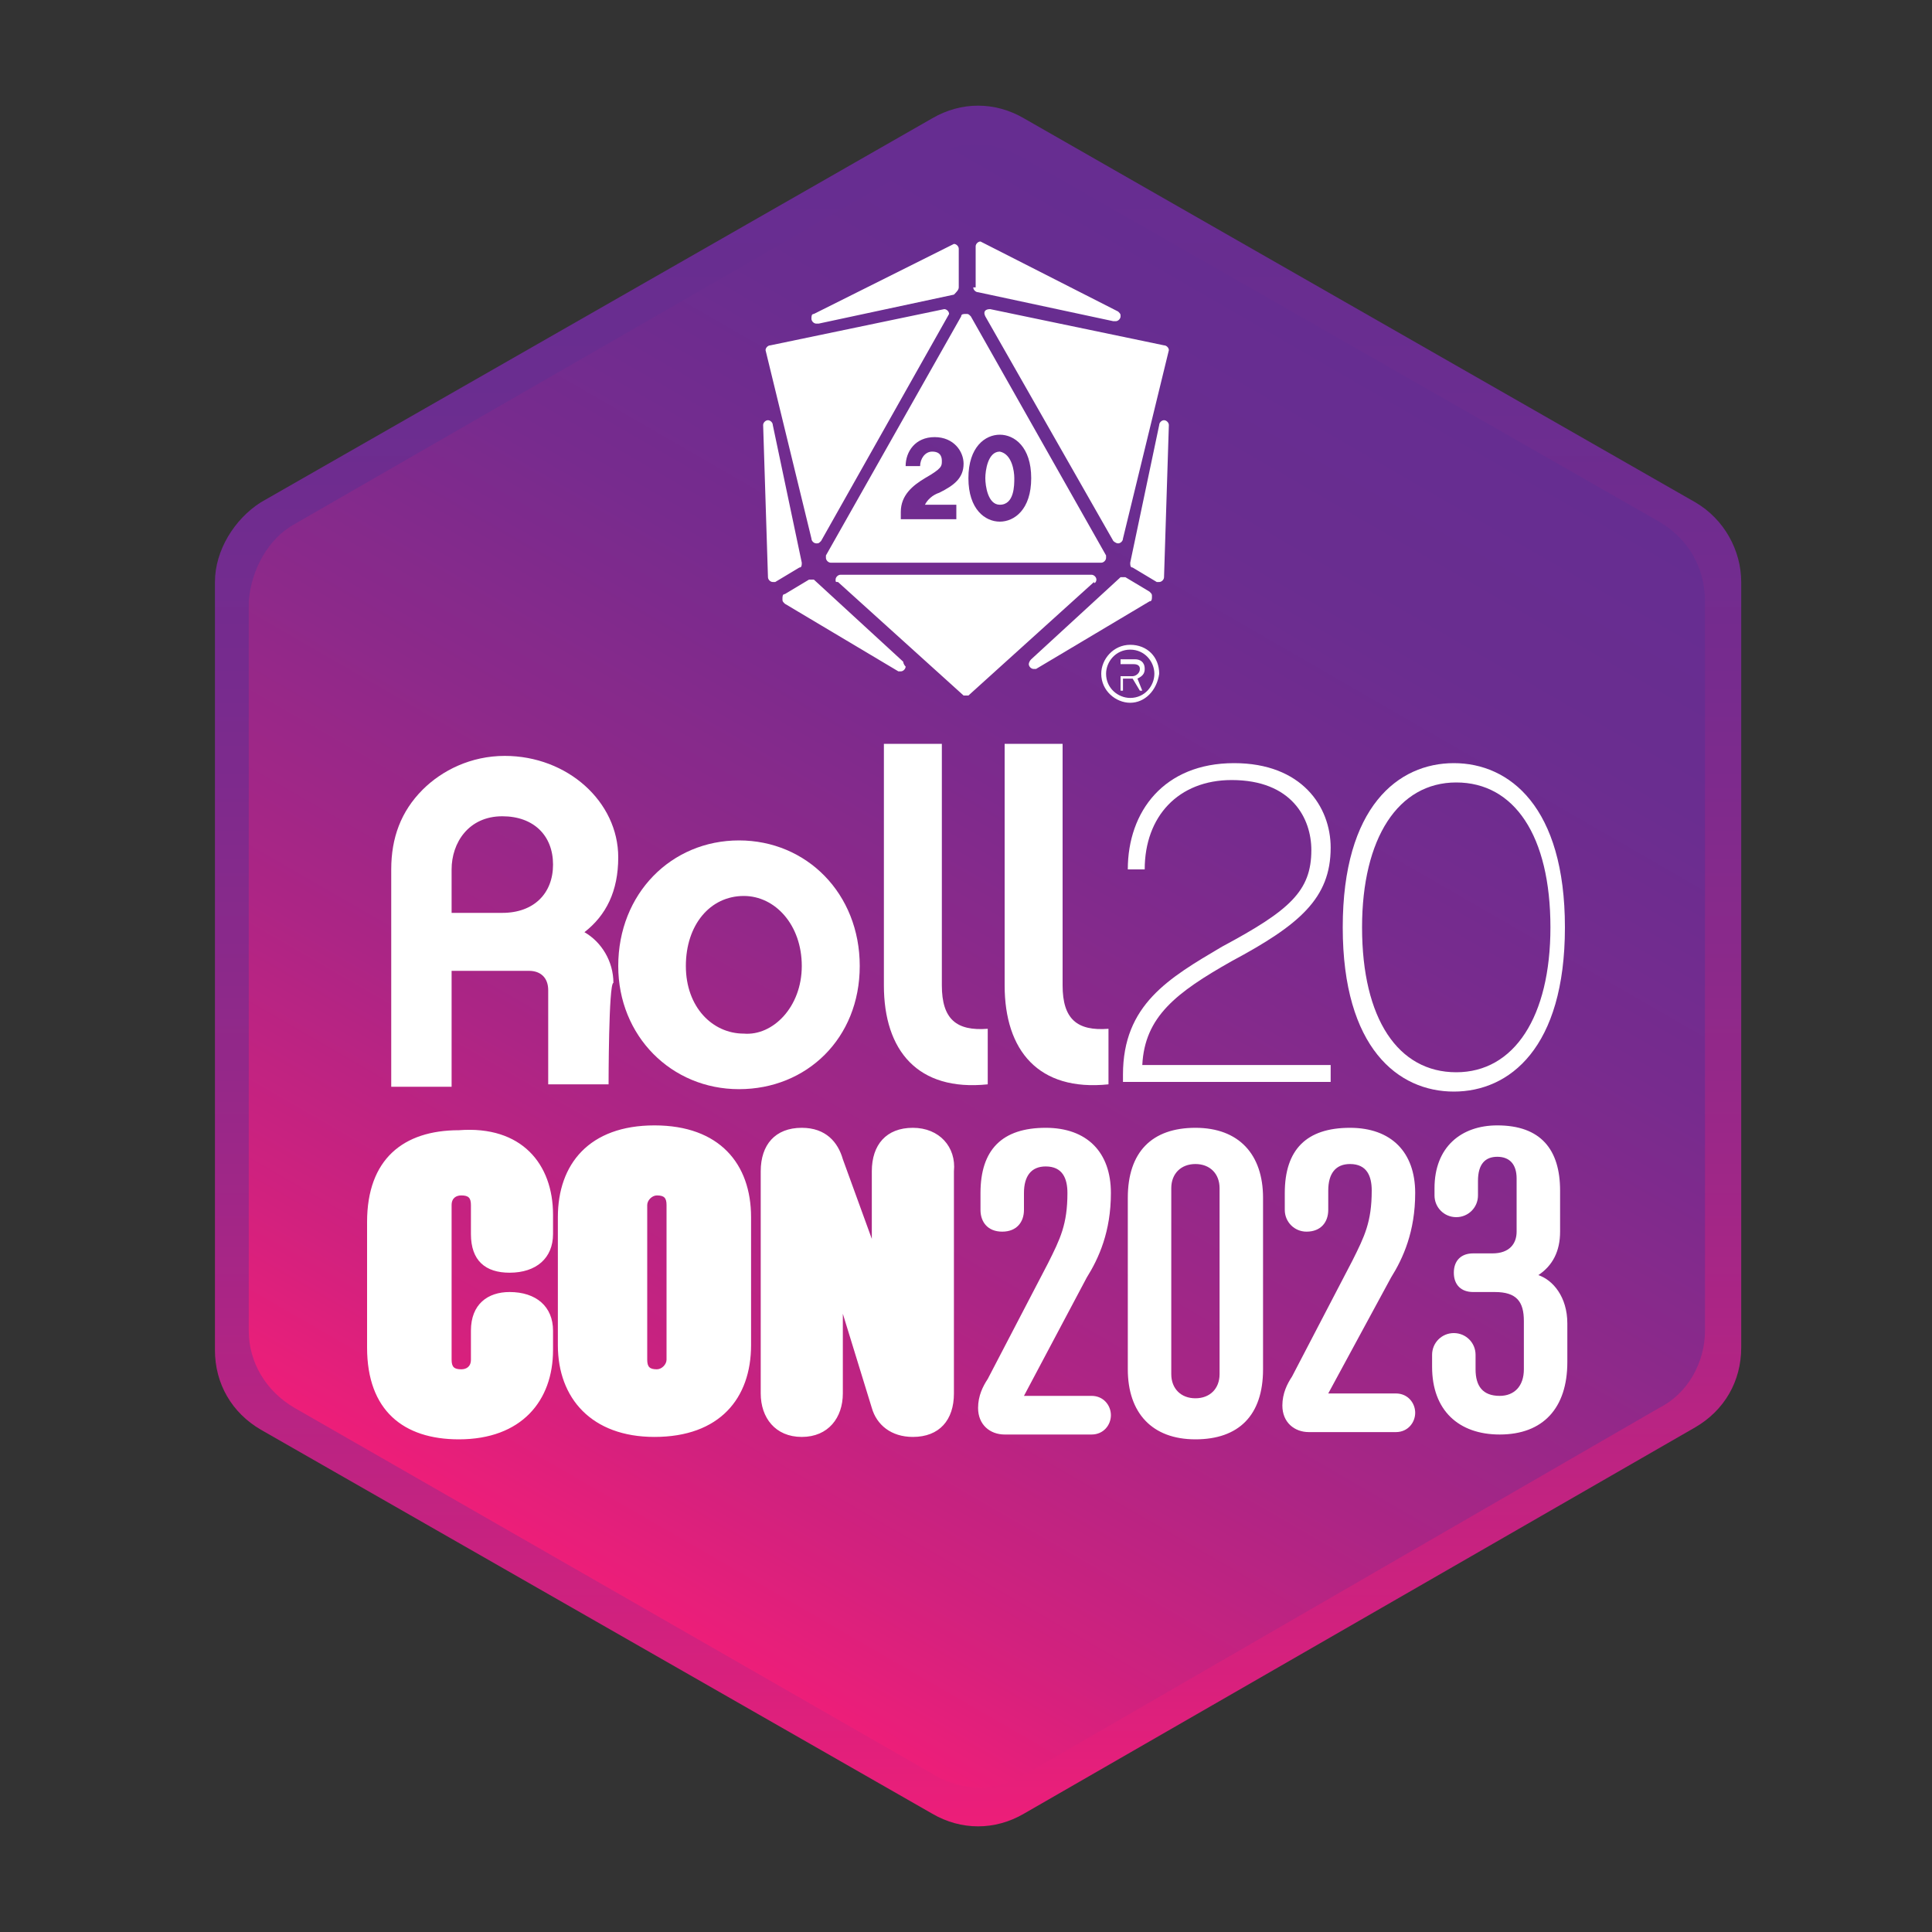 <?xml version="1.0" encoding="utf-8"?>
<!-- Generator: Adobe Illustrator 28.0.0, SVG Export Plug-In . SVG Version: 6.00 Build 0)  -->
<svg version="1.1" id="Layer_1" xmlns="http://www.w3.org/2000/svg" xmlns:xlink="http://www.w3.org/1999/xlink" x="0px" y="0px"
	 viewBox="0 0 80 80" style="enable-background:new 0 0 80 80;" xml:space="preserve">
<rect x="0" y="0" width="80" height="80" fill="#333333" stroke="none"/>
<style type="text/css">
	.st0{fill:url(#SVGID_1_);}
	.st1{fill:url(#SVGID_00000109031699297787560610000011947306588409979022_);}
	.st2{fill:#FFFFFF;}
</style>
<linearGradient id="SVGID_1_" gradientUnits="userSpaceOnUse" x1="48.98" y1="-92.015" x2="48.98" y2="-20.765" gradientTransform="matrix(1 0 0 -1 -8.48 -16.39)">
	<stop  offset="0" style="stop-color:#ED1E79"/>
	<stop  offset="0.111" style="stop-color:#D2217E"/>
	<stop  offset="0.298" style="stop-color:#AC2585"/>
	<stop  offset="0.484" style="stop-color:#8D298A"/>
	<stop  offset="0.665" style="stop-color:#772B8E"/>
	<stop  offset="0.84" style="stop-color:#6A2D90"/>
	<stop  offset="1" style="stop-color:#662D91"/>
</linearGradient>
<path class="st0" d="M10.8,20.8L38.6,4.9c1.2-0.7,2.6-0.7,3.8,0l27.8,15.9c1.2,0.7,1.9,2,1.9,3.3v31.7c0,1.4-0.7,2.6-1.9,3.3
	l-27.8,16c-1.2,0.7-2.6,0.7-3.8,0L10.8,59.2c-1.2-0.7-1.9-1.9-1.9-3.3V24.1C8.9,22.8,9.7,21.5,10.8,20.8z"/>
<linearGradient id="SVGID_00000041975316667069627340000011852992127553230504_" gradientUnits="userSpaceOnUse" x1="33.971" y1="-82.364" x2="63.944" y2="-30.45" gradientTransform="matrix(1 0 0 -1 -8.48 -16.39)">
	<stop  offset="0" style="stop-color:#ED1E79"/>
	<stop  offset="0.111" style="stop-color:#D2217E"/>
	<stop  offset="0.298" style="stop-color:#AC2585"/>
	<stop  offset="0.484" style="stop-color:#8D298A"/>
	<stop  offset="0.665" style="stop-color:#772B8E"/>
	<stop  offset="0.84" style="stop-color:#6A2D90"/>
	<stop  offset="1" style="stop-color:#662D91"/>
</linearGradient>
<path style="fill:url(#SVGID_00000041975316667069627340000011852992127553230504_);" d="M12.2,21.7L38.6,6.5c1.1-0.7,2.5-0.7,3.7,0
	l26.4,15.1c1.2,0.7,1.9,1.9,1.9,3.3v30.2c0,1.3-0.7,2.6-1.9,3.2L42.4,73.5c-1.1,0.7-2.5,0.7-3.7,0L12.2,58.3
	c-1.2-0.7-1.9-1.9-1.9-3.2V24.9C10.4,23.6,11.1,22.3,12.2,21.7z"/>
<g>
	<path class="st2" d="M25.2,44.9h-2.5v-3.9c0-0.5-0.3-0.8-0.8-0.8h-3.2v4.8h-2.5V36c0-1.3,0.4-2.4,1.3-3.3c0.8-0.8,2-1.4,3.4-1.4
		c2.6,0,4.7,1.9,4.7,4.2c0,1.4-0.5,2.4-1.4,3.1c0.7,0.4,1.2,1.2,1.2,2.1C25.2,40.7,25.2,44.9,25.2,44.9z M22.9,35.8
		c0-1.2-0.8-2-2.1-2c-1.4,0-2.1,1.1-2.1,2.2v1.8h2.1C22.1,37.8,22.9,37,22.9,35.8z"/>
	<path class="st2" d="M35.6,40c0,3-2.2,5.1-5,5.1s-5-2.2-5-5.1c0-3,2.2-5.2,5-5.2C33.4,34.8,35.6,37,35.6,40z M33.2,40
		c0-1.7-1.1-2.9-2.4-2.9c-1.4,0-2.4,1.2-2.4,2.9c0,1.7,1.1,2.8,2.4,2.8C32,42.9,33.2,41.7,33.2,40z"/>
	<path class="st2" d="M36.5,30.8H39v10c0,1.4,0.6,1.9,1.9,1.8v2.3c-2.9,0.3-4.3-1.4-4.3-4.1v-10H36.5z"/>
	<path class="st2" d="M41.5,30.8h2.5v10c0,1.4,0.6,1.9,1.9,1.8v2.3c-2.9,0.3-4.3-1.4-4.3-4.1v-10H41.5z"/>
	<path class="st2" d="M51.1,31.6c2.8,0,4,1.8,4,3.5c0,2.1-1.3,3.2-4.1,4.7c-2.3,1.3-3.6,2.3-3.7,4.3c0.6,0,7.8,0,7.8,0v0.7h-8.6
		v-0.3c0-2.9,1.9-4,4.1-5.3c2.8-1.5,3.7-2.3,3.7-4c0-1.3-0.8-2.9-3.3-2.9c-2.2,0-3.6,1.5-3.6,3.7h-0.7
		C46.7,33.6,48.2,31.6,51.1,31.6z"/>
	<path class="st2" d="M64.8,38.4c0,5-2.3,6.8-4.6,6.8s-4.6-1.8-4.6-6.8s2.3-6.8,4.6-6.8S64.8,33.4,64.8,38.4z M64.2,38.4
		c0-3.8-1.5-6-3.9-6s-3.9,2.3-3.9,6c0,3.8,1.5,6,3.9,6S64.2,42.1,64.2,38.4z"/>
</g>
<path class="st2" d="M46.8,29.1c-0.6,0-1.2-0.5-1.2-1.2c0-0.6,0.5-1.2,1.2-1.2s1.2,0.5,1.2,1.2C47.9,28.6,47.4,29.1,46.8,29.1z
	 M46.8,26.9c-0.6,0-1,0.5-1,1c0,0.6,0.5,1,1,1c0.6,0,1-0.5,1-1C47.8,27.4,47.4,26.9,46.8,26.9z M47.3,28.6h-0.1l-0.3-0.5h-0.4v0.5
	h-0.1v-1.3h0.6c0.2,0,0.4,0.1,0.4,0.4c0,0.2-0.1,0.3-0.3,0.4L47.3,28.6z M46.9,27.5h-0.5V28h0.5c0.1,0,0.3-0.1,0.3-0.3
	C47.2,27.5,47,27.5,46.9,27.5z"/>
<g>
	<g>
		<path class="st2" d="M42.4,50.1c0,0.5-0.3,0.9-0.9,0.9s-0.9-0.4-0.9-0.9v-0.7c0-1.8,0.9-2.7,2.7-2.7c1.7,0,2.7,1,2.7,2.7
			c0,1.6-0.5,2.7-1,3.5l-2.6,4.9h2.8c0.5,0,0.8,0.4,0.8,0.8c0,0.4-0.3,0.8-0.8,0.8h-3.6c-0.6,0-1.1-0.4-1.1-1.1
			c0-0.5,0.2-0.9,0.4-1.2l2.5-4.8c0.5-1,0.8-1.6,0.8-2.9c0-0.6-0.2-1.1-0.9-1.1c-0.6,0-0.9,0.4-0.9,1.1V50.1z"/>
		<path class="st2" d="M46.7,49.6c0-1.9,1-2.9,2.8-2.9s2.8,1.1,2.8,2.9v7.1c0,1.9-1,2.9-2.8,2.9s-2.8-1.1-2.8-2.9V49.6z M50.5,49.2
			c0-0.6-0.4-1-1-1c-0.6,0-1,0.4-1,1v7.7c0,0.6,0.4,1,1,1c0.6,0,1-0.4,1-1V49.2z"/>
		<path class="st2" d="M55,50.1c0,0.5-0.3,0.9-0.9,0.9c-0.5,0-0.9-0.4-0.9-0.9v-0.7c0-1.8,0.9-2.7,2.7-2.7c1.7,0,2.7,1,2.7,2.7
			c0,1.6-0.5,2.7-1,3.5L55,57.7h2.8c0.5,0,0.8,0.4,0.8,0.8c0,0.4-0.3,0.8-0.8,0.8h-3.6c-0.6,0-1.1-0.4-1.1-1.1
			c0-0.5,0.2-0.9,0.4-1.2l2.5-4.8c0.5-1,0.8-1.6,0.8-2.9c0-0.6-0.2-1.1-0.9-1.1c-0.6,0-0.9,0.4-0.9,1.1V50.1z"/>
		<path class="st2" d="M59.4,49.2c0-1.7,1.1-2.6,2.6-2.6c1.8,0,2.6,1,2.6,2.7v1.7c0,0.8-0.3,1.4-0.9,1.8c0.6,0.2,1.2,0.9,1.2,2v1.6
			c0,1.9-1,3-2.8,3c-1.7,0-2.8-1-2.8-2.8v-0.5c0-0.5,0.4-0.9,0.9-0.9c0.5,0,0.9,0.4,0.9,0.9v0.6c0,0.7,0.3,1.1,1,1.1
			c0.6,0,1-0.4,1-1.1v-2c0-0.8-0.3-1.2-1.2-1.2h-0.9c-0.5,0-0.8-0.3-0.8-0.8c0-0.5,0.3-0.8,0.8-0.8h0.8c0.7,0,1-0.4,1-0.9v-2.2
			c0-0.6-0.3-0.9-0.8-0.9c-0.5,0-0.8,0.3-0.8,1v0.6c0,0.5-0.4,0.9-0.9,0.9c-0.5,0-0.9-0.4-0.9-0.9V49.2z"/>
	</g>
	<path class="st2" d="M22.9,50.3v0.8c0,1-0.7,1.6-1.8,1.6c-1,0-1.6-0.5-1.6-1.6v-1.2c0-0.3-0.1-0.4-0.4-0.4c-0.2,0-0.4,0.1-0.4,0.4
		v6.4c0,0.3,0.1,0.4,0.4,0.4c0.2,0,0.4-0.1,0.4-0.4v-1.2c0-1.1,0.7-1.6,1.6-1.6c1.1,0,1.8,0.6,1.8,1.6v0.8c0,2.1-1.3,3.7-3.9,3.7
		c-2.3,0-3.8-1.2-3.8-3.8v-5.2c0-2.6,1.5-3.8,3.8-3.8C21.6,46.6,22.9,48.2,22.9,50.3z M31.1,50.4v5.3c0,2.2-1.3,3.8-4,3.8
		c-2.6,0-4-1.6-4-3.8v-5.3c0-2.2,1.3-3.8,4-3.8C29.8,46.6,31.1,48.2,31.1,50.4z M27.6,49.9c0-0.3-0.1-0.4-0.4-0.4
		c-0.2,0-0.4,0.2-0.4,0.4v6.4c0,0.3,0.1,0.4,0.4,0.4c0.2,0,0.4-0.2,0.4-0.4V49.9z M37.8,46.7c-1.1,0-1.7,0.7-1.7,1.8v2.8L34.9,48
		c-0.2-0.7-0.7-1.3-1.7-1.3c-1.1,0-1.7,0.7-1.7,1.8v9.2c0,1,0.6,1.8,1.7,1.8c1.1,0,1.7-0.8,1.7-1.8v-3.3l1.2,3.9
		c0.2,0.7,0.8,1.2,1.7,1.2c1.1,0,1.7-0.7,1.7-1.8v-9.2C39.6,47.5,38.9,46.7,37.8,46.7z"/>
</g>
<path class="st2" d="M42,19.8c0,0.3,0,1.1-0.6,1.1c-0.5,0-0.6-0.8-0.6-1.1c0-0.3,0.1-1.1,0.6-1.1C41.9,18.8,42,19.5,42,19.8z
	 M45.8,23.1c0,0.1-0.1,0.2-0.2,0.2c0,0,0,0,0,0l0,0H34.4c-0.1,0-0.2-0.1-0.2-0.2c0,0,0-0.1,0-0.1l0,0l5.6-9.9h0
	c0-0.1,0.1-0.1,0.2-0.1c0.1,0,0.1,0,0.2,0.1h0l5.6,9.9c0,0,0,0,0,0C45.8,23,45.8,23.1,45.8,23.1z M38.3,20.9
	c0.1-0.2,0.3-0.4,0.6-0.5c0.6-0.3,1-0.6,1-1.2c0-0.5-0.4-1.1-1.2-1.1c-0.8,0-1.2,0.6-1.2,1.2c0,0,0,0,0,0h0.6c0,0,0,0,0,0
	c0-0.3,0.2-0.6,0.5-0.6c0.4,0,0.4,0.3,0.4,0.4c0,0.2,0,0.3-0.7,0.7c-0.5,0.3-1,0.7-1,1.4v0.3c0,0,0,0,0,0h2.3c0,0,0,0,0,0v-0.6
	c0,0,0,0,0,0H38.3z M42.7,19.8c0-1.3-0.7-1.8-1.3-1.8c-0.6,0-1.3,0.5-1.3,1.8c0,1.3,0.7,1.8,1.3,1.8C42,21.6,42.7,21.1,42.7,19.8z
	 M39.7,11.9v-1.6l0,0c0-0.1-0.1-0.2-0.2-0.2c0,0,0,0,0,0l0,0l0,0c0,0,0,0,0,0L33.7,13l0,0c-0.1,0-0.1,0.1-0.1,0.2
	c0,0.1,0.1,0.2,0.2,0.2c0,0,0.1,0,0.1,0l5.6-1.2v0C39.6,12.1,39.7,12,39.7,11.9C39.7,11.9,39.7,11.9,39.7,11.9L39.7,11.9z
	 M40.3,11.9C40.3,11.9,40.3,11.9,40.3,11.9c0,0.1,0.1,0.2,0.2,0.2v0l5.6,1.2c0,0,0,0,0.1,0c0.1,0,0.2-0.1,0.2-0.2
	c0-0.1,0-0.1-0.1-0.2l0,0l-5.7-2.9c0,0,0,0,0,0l0,0l0,0c0,0,0,0,0,0c-0.1,0-0.2,0.1-0.2,0.2l0,0V11.9L40.3,11.9z M39.3,13
	c0-0.1-0.1-0.2-0.2-0.2l0,0l0,0c0,0,0,0,0,0l-7.2,1.5c0,0,0,0,0,0c-0.1,0-0.2,0.1-0.2,0.2c0,0,0,0,0,0c0,0,0,0,0,0l1.9,7.8l0,0
	c0,0.1,0.1,0.2,0.2,0.2c0.1,0,0.1,0,0.2-0.1l0,0L39.3,13L39.3,13C39.2,13,39.3,13,39.3,13z M40.8,13.1L40.8,13.1l5.3,9.3l0,0
	c0,0,0.1,0.1,0.2,0.1c0.1,0,0.2-0.1,0.2-0.2l0,0l1.9-7.8c0,0,0,0,0,0c0,0,0,0,0,0c0-0.1-0.1-0.2-0.2-0.2c0,0,0,0,0,0L41,12.8
	c0,0,0,0,0,0l0,0l0,0C40.8,12.8,40.7,12.9,40.8,13.1C40.7,13,40.8,13.1,40.8,13.1z M45.4,24c0-0.1-0.1-0.2-0.2-0.2l0,0H34.8v0
	c0,0,0,0,0,0c-0.1,0-0.2,0.1-0.2,0.2c0,0.1,0,0.1,0.1,0.1l5.2,4.7h0c0,0,0.1,0,0.1,0c0,0,0.1,0,0.1,0h0l5.2-4.7
	C45.3,24.2,45.4,24.1,45.4,24z M33.2,23.3C33.2,23.3,33.2,23.3,33.2,23.3C33.2,23.3,33.2,23.3,33.2,23.3L32,17.6
	c0-0.1-0.1-0.2-0.2-0.2c-0.1,0-0.2,0.1-0.2,0.2h0l0,0c0,0,0,0,0,0c0,0,0,0,0,0l0.2,6.3c0,0,0,0,0,0c0,0.1,0.1,0.2,0.2,0.2
	c0,0,0.1,0,0.1,0l0,0l1-0.6c0,0,0,0,0,0l0,0c0,0,0,0,0,0C33.2,23.5,33.2,23.4,33.2,23.3z M46.9,23.5C46.9,23.5,46.9,23.5,46.9,23.5
	L46.9,23.5C46.9,23.5,46.9,23.5,46.9,23.5l1,0.6l0,0c0,0,0.1,0,0.1,0c0.1,0,0.2-0.1,0.2-0.2c0,0,0,0,0,0l0.2-6.3c0,0,0,0,0,0
	c0,0,0,0,0,0l0,0h0c0-0.1-0.1-0.2-0.2-0.2c-0.1,0-0.2,0.1-0.2,0.2l-1.2,5.7c0,0,0,0,0,0c0,0,0,0,0,0C46.8,23.4,46.8,23.5,46.9,23.5z
	 M37.4,27.4L37.4,27.4L33.7,24h0c0,0-0.1,0-0.1,0c0,0-0.1,0-0.1,0h0l-1,0.6v0c-0.1,0-0.1,0.1-0.1,0.2c0,0.1,0,0.1,0.1,0.2v0l4.7,2.8
	l0,0c0,0,0.1,0,0.1,0c0.1,0,0.2-0.1,0.2-0.2C37.4,27.5,37.4,27.4,37.4,27.4z M42.6,27.5c0,0.1,0.1,0.2,0.2,0.2c0,0,0.1,0,0.1,0l0,0
	l4.7-2.8v0c0.1,0,0.1-0.1,0.1-0.2c0-0.1,0-0.1-0.1-0.2v0l-1-0.6h0c0,0-0.1,0-0.1,0c0,0-0.1,0-0.1,0h0l-3.7,3.4l0,0
	C42.6,27.4,42.6,27.5,42.6,27.5z"/>
</svg>
